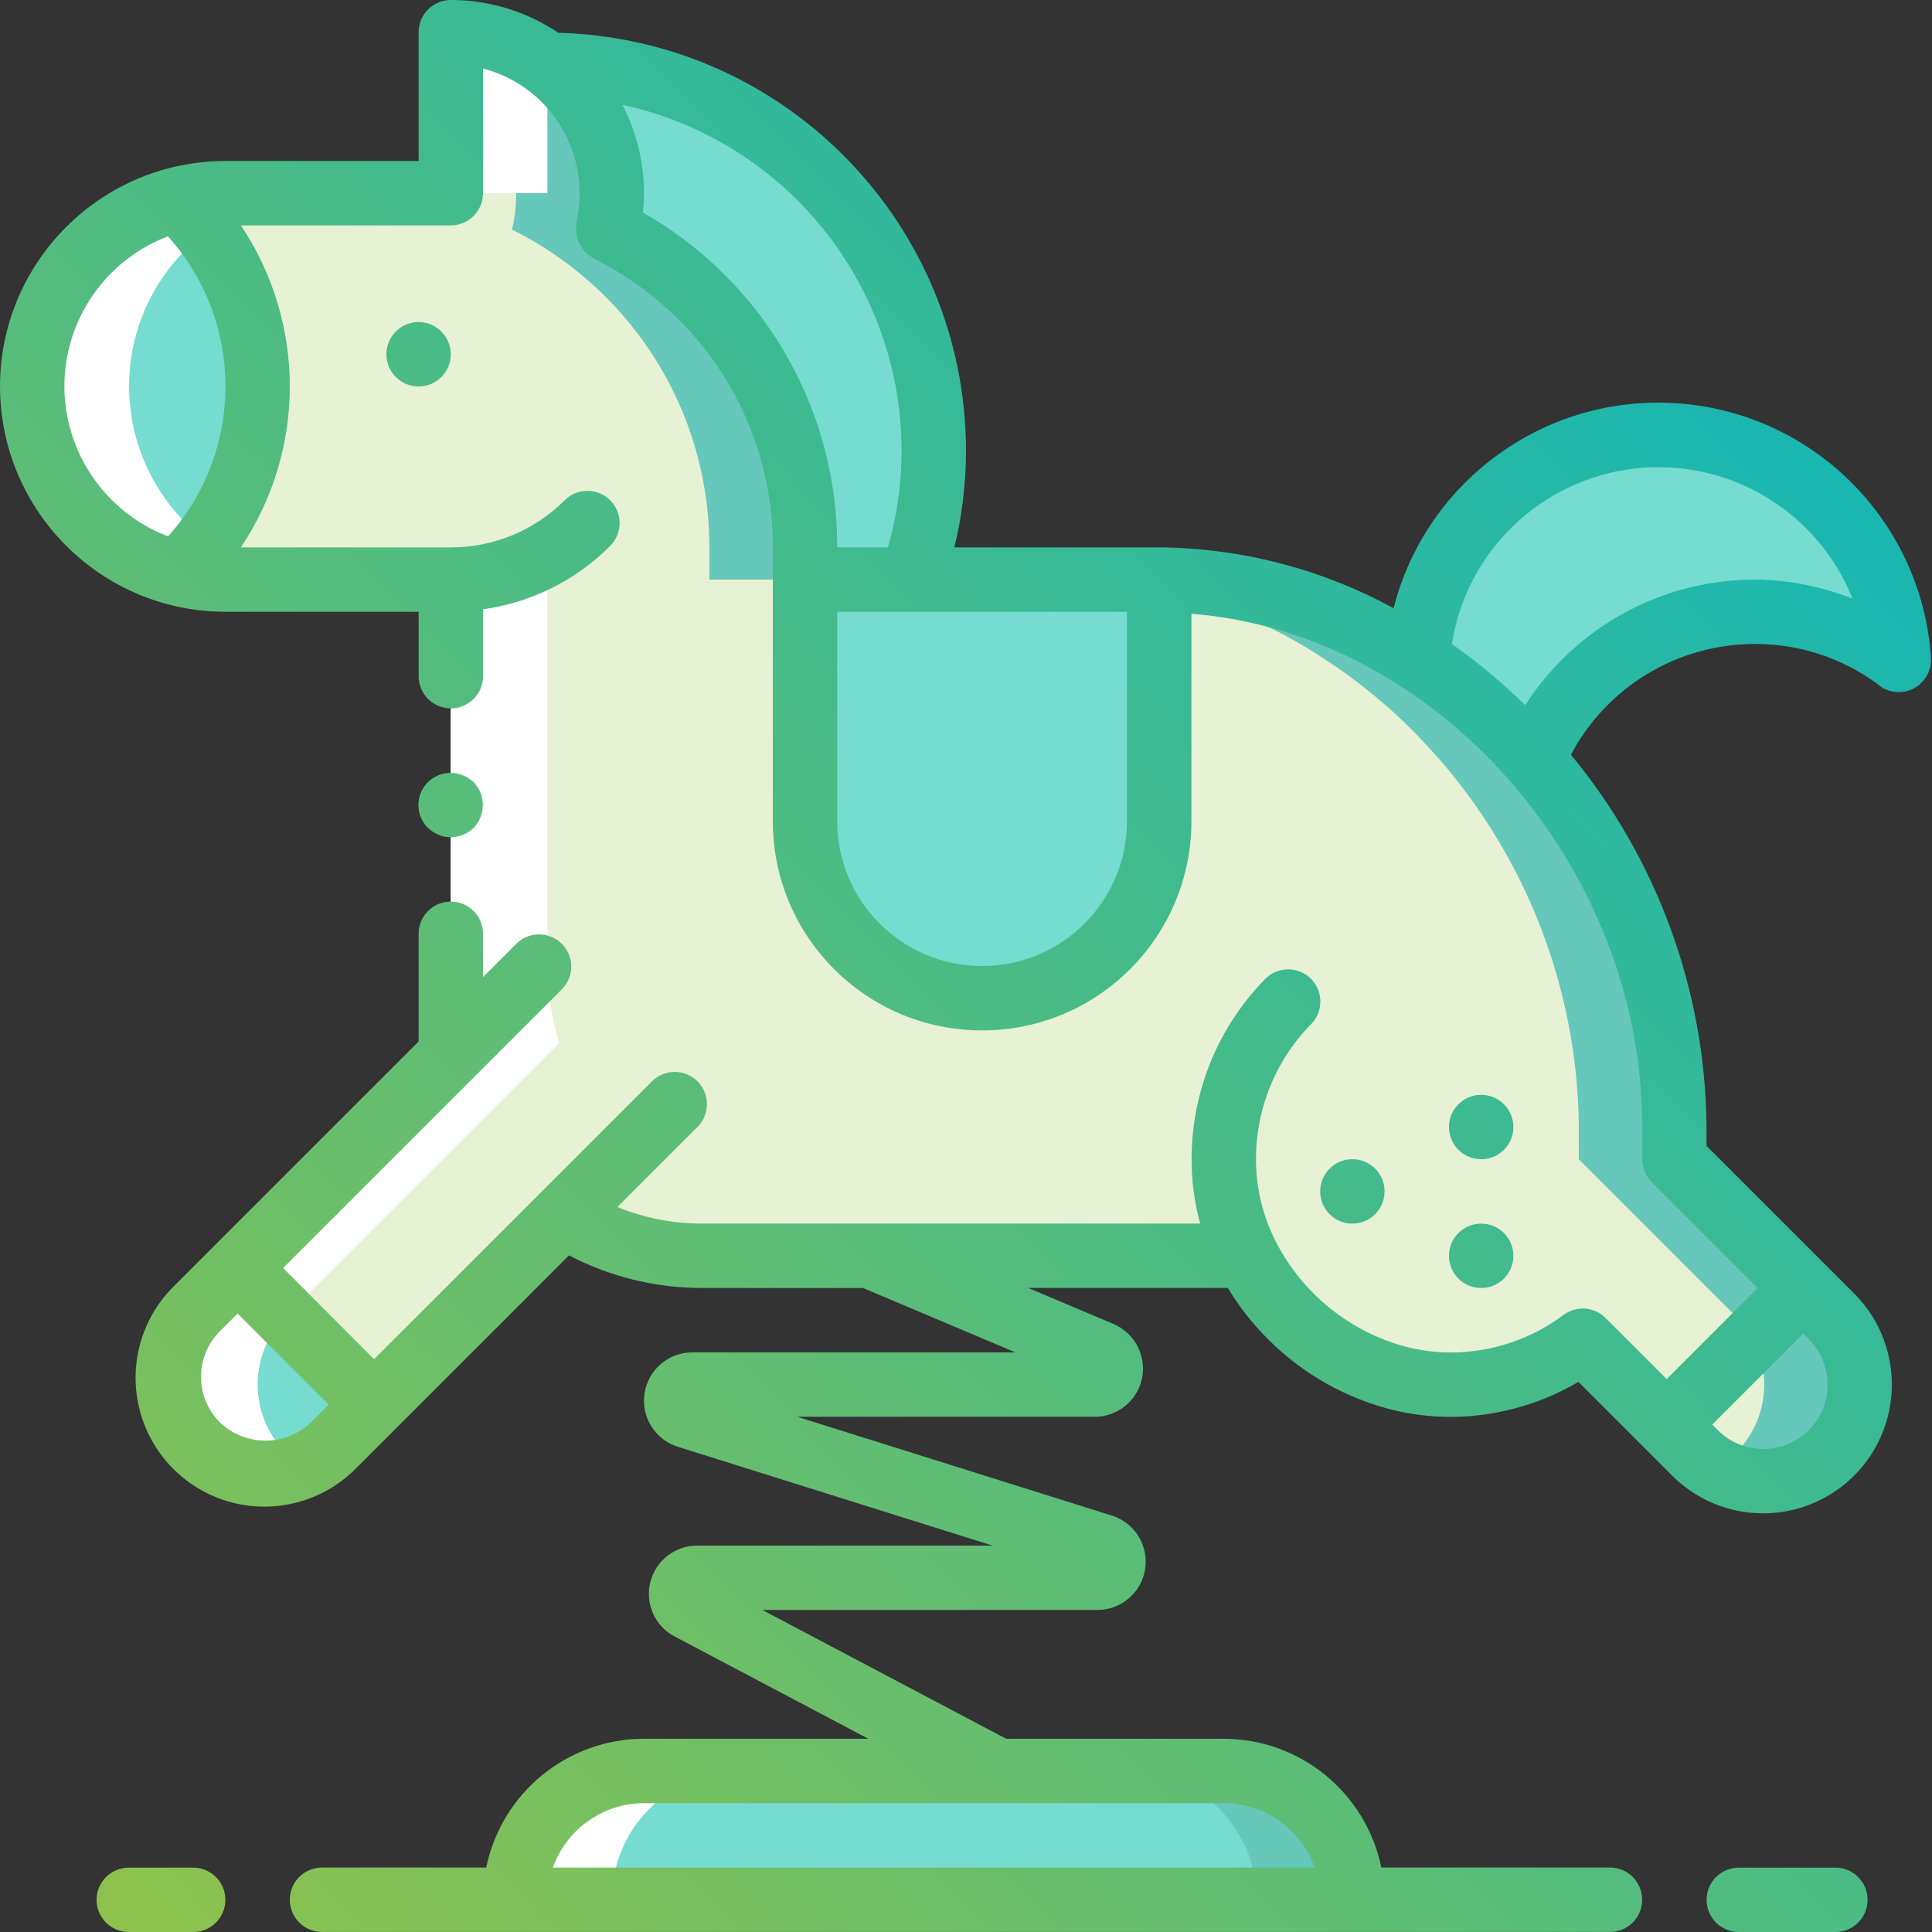 <?xml version="1.0" encoding="UTF-8" ?><svg height="84" viewBox="0 0 84 84" width="84" xmlns="http://www.w3.org/2000/svg" xmlns:xlink="http://www.w3.org/1999/xlink"><rect x="0" y="0" width="84" height="84" fill="#333333" stroke="none"/><linearGradient id="a" x1="99.95%" x2="-1.823%" y1="0%" y2="100%"><stop offset="0" stop-color="#03b5c3"/><stop offset="1" stop-color="#94c247"/></linearGradient><g fill="none" fill-rule="evenodd"><g fill-rule="nonzero"><path d="m39.634 25.2-8.834.175-7.234-12.425.234-10.15c9.279 0 16.8 7.522 16.8 16.8.004 1.909-.322 3.804-.966 5.601" fill="#75dccf"/><path d="m72.464 61.936-3.654-3.654c-.349.267-.719.506-1.106.714-.383.215-.781.402-1.19.56-.14.056-.28.098-.434.154-.276.094-.556.174-.84.238-.443.098-.892.169-1.344.21-1.332.115-2.674-.056-3.934-.504-2.503-.892-4.568-2.712-5.768-5.082-.027-.043-.046-.09-.056-.14l-.784.168h-22.834c-1.858.002-3.686-.46-5.32-1.344l-5.082-7.91c-.344-1.082-.519-2.21-.518-3.346v-16.8h-9.8c-4.639 0-8.4-3.761-8.4-8.401.006-4.636 3.763-8.393 8.4-8.4h9.8v-7c1.857 0 3.638.737 4.95 2.05 1.312 1.312 2.05 3.093 2.05 4.949.004.533-.057 1.064-.182 1.582 1.507.749 2.883 1.737 4.074 2.926 2.892 2.886 4.515 6.806 4.508 10.892v1.4h15.4c2.54.002 5.057.482 7.42 1.414 1.337.528 2.617 1.189 3.822 1.974.856.536 1.67 1.135 2.436 1.792 5.474 4.645 8.658 11.441 8.722 18.62v1.4l5.6 5.6 1.232 1.232c.395.397.709.868.924 1.386.199.504.303 1.041.308 1.582-.004.542-.108 1.079-.308 1.582-.431 1.048-1.263 1.879-2.31 2.31-1.015.411-2.149.411-3.164 0-.17-.07-.335-.154-.49-.252-.331-.178-.633-.404-.896-.672l-1.232-1.232zm-13.664 20.664h-36.399c-.002-1.486.587-2.911 1.638-3.962 1.05-1.05 2.476-1.64 3.962-1.638h25.2c3.093 0 5.6 2.508 5.6 5.6z" fill="#65c8ba"/><path d="m68.642 50.4 3.416 3.416 1.708 1.709.476.476 1.232 1.232c.269.27.5.577.686.91.01.021.024.04.042.056v.014c.07.14.14.266.196.406.199.504.303 1.041.308 1.582-.004.542-.108 1.079-.308 1.582-.215.518-.529.989-.924 1.386-.262.263-.559.489-.882.672-.331-.178-.633-.404-.896-.672l-1.232-1.232-3.654-3.654c-.349.267-.719.506-1.106.714-.383.215-.781.402-1.19.56-.14.056-.28.098-.434.154l-.21-.21-1.327-.177c-.349.267-.609-.536-.996-.327-.383.215-.781.402-1.19.56-.415.16-.841.291-1.274.392-.014 0-.042.014-.056.014-.361-.081-.716-.185-1.064-.308-2.503-.892-4.568-2.712-5.768-5.082-.027-.043-.046-.09-.056-.14-.137-.267-.254-.543-.35-.826l-2.394.518-1.414.308-.784.168h-18.676c-1.858.002-3.686-.46-5.32-1.344l-.437-.68-10.594 10.593c-1.641 1.64-4.299 1.64-5.939 0-1.64-1.64-1.64-4.298 0-5.938l11.886-11.888c-.343-1.081-.518-2.208-.517-3.343v-16.8h-9.8c-4.639 0-8.4-3.761-8.4-8.401.006-4.636 3.763-8.393 8.4-8.4h9.8v-5.628c1.789 1.318 2.844 3.407 2.842 5.628.004.533-.057 1.064-.182 1.582 1.507.749 2.883 1.737 4.074 2.926 2.892 2.886 4.515 6.806 4.508 10.892v1.4h15.4c3.997.013 7.903 1.19 11.242 3.388 1.85 1.188 3.523 2.629 4.97 4.284.014.014.028.042.056.056 3.841 4.377 6.013 9.97 6.132 15.792z" fill="#e7f1d4"/><path d="m16.268 61.068-1.764 1.764c-1.047 1.123-2.624 1.586-4.112 1.206-1.488-.38-2.65-1.542-3.03-3.03s.083-3.065 1.206-4.112l1.764-1.764zm38.374 21.532h-32.241c-.002-1.486.587-2.911 1.638-3.962 1.05-1.05 2.476-1.64 3.962-1.638h21.042c3.093 0 5.6 2.508 5.6 5.6zm-43.442-65.8c.004 3.078-1.262 6.021-3.5 8.135-3.704-.966-6.291-4.307-6.3-8.135-.007-2.228.881-4.367 2.464-5.936 1.055-1.068 2.381-1.828 3.836-2.198 2.238 2.114 3.504 5.056 3.5 8.134zm23.8 8.401h15.4v10.5c0 4.252-3.447 7.7-7.7 7.7-4.252 0-7.7-3.448-7.7-7.7zm47.558 3.486c-1.311-.996-2.843-1.659-4.466-1.932-.592-.101-1.191-.153-1.792-.154-.7-.001-1.4.069-2.086.21-3.364.683-6.182 2.968-7.546 6.118l-2.729-2.366-2.296-1.974c.348-4.685 3.779-8.562 8.386-9.478.682-.141 1.376-.211 2.072-.21 5.522-.007 10.099 4.277 10.458 9.786z" fill="#75dccf"/><path d="m19.6 1.4c1.52.004 2.995.508 4.2 1.432v5.568h-4.2zm12.6 75.599c-1.486-.002-2.911.588-3.962 1.638-1.05 1.051-1.64 2.476-1.638 3.962h-4.2c-.002-1.486.587-2.911 1.638-3.962 1.05-1.05 2.476-1.64 3.962-1.638zm-28.029-53.981-.081-.066c-.311-.289-.6-.601-.865-.934-.018-.022-.033-.046-.051-.069-.528-.68-.948-1.438-1.245-2.247-.021-.06-.045-.119-.064-.178-.135-.39-.238-.79-.312-1.196-.014-.071-.022-.14-.033-.211-.498-2.993.684-6.02 3.08-7.883.086-.069.174-.131.262-.197.19-.138.385-.269.586-.392.087-.053.171-.109.261-.158.285-.161.579-.305.882-.431.053-.022.108-.039.161-.059.275-.108.555-.202.84-.28.039-.011.076-.028.115-.038.683-.181 1.386-.276 2.093-.28l4.2-0c-.706-.001-1.41.088-2.094.265h-.007c-.039.01-.076.027-.115.038-.285.078-.565.172-.84.28-.053.02-.108.037-.161.059-.302.126-.597.27-.882.431-.09.049-.174.104-.26.158-.202.124-.397.253-.587.392-.088.066-.176.129-.261.197-2.379 1.876-3.555 4.895-3.073 7.887.01.071.018.141.032.211.074.406.178.806.312 1.196.02.059.044.118.065.178.297.809.716 1.567 1.245 2.248.017.022.032.046.05.069.265.332.554.644.865.934l.09.083c.319.291.66.557 1.02.797.363.236.742.445 1.136.624.031.013.059.028.088.042.379.165.77.302 1.169.411.038.01.072.028.11.038l.008-.014c.683.181 1.385.275 2.091.28h-4.2c-.706-.004-1.409-.098-2.092-.279l-.008.008c-.038-.01-.071-.028-.109-.038-.399-.108-.79-.245-1.17-.41-.029-.014-.057-.029-.088-.042-.394-.179-.774-.388-1.137-.624h-.007c-.36-.239-.7-.506-1.019-.797zm8.26 40.15c.26.254.552.472.87.65-1.821 1.064-4.149.609-5.435-1.063-1.286-1.671-1.129-4.039.366-5.526l11.887-11.887c-.344-1.081-.519-2.209-.518-3.343v-16.8h4.2v16.8c-.001 1.134.174 2.262.518 3.343l-11.887 11.887c-1.639 1.64-1.639 4.298 0 5.938z" fill="#fff"/></g><path d="m83.955 28.599c-.387-5.826-4.949-10.507-10.763-11.043-5.813-.536-11.155 3.231-12.601 8.888-3.127-1.707-6.628-2.615-10.19-2.645h-8.904c.332-1.375.501-2.785.504-4.2-.016-9.857-7.873-17.912-17.727-18.173-1.38-.931-3.008-1.428-4.673-1.427-.773 0-1.4.627-1.4 1.4v5.6h-8.4c-5.41.006-9.794 4.39-9.8 9.8.006 5.41 4.39 9.794 9.8 9.8h8.4v2.8c0 .774.627 1.4 1.4 1.4.774 0 1.4-.627 1.4-1.4v-2.908c2.096-.288 4.04-1.259 5.53-2.761.546-.547.545-1.434-.002-1.98-.548-.546-1.434-.545-1.98.002-1.311 1.314-3.092 2.05-4.948 2.047h-9.128c2.837-4.236 2.837-9.764 0-14h9.128c.774 0 1.4-.627 1.4-1.4v-5.42c2.47.642 4.195 2.869 4.2 5.42.004.418-.042.836-.14 1.243-.01.042 0 .084 0 .128-.013.093-.017.186-.013.28.004.087.015.172.034.258.023.087.054.171.092.252.036.08.079.156.129.228.053.07.111.135.175.195.068.065.142.123.221.174.038.022.062.057.101.077 1.371.681 2.624 1.58 3.71 2.66 2.632 2.623 4.105 6.191 4.091 9.907v11.9c0 5.026 4.074 9.1 9.1 9.1s9.1-4.074 9.1-9.1v-9.016c10.591.829 19.6 10.888 19.6 22.319v1.4c.002.371.15.727.411.991l4.609 4.606-3.957 3.959-2.66-2.66c-.491-.488-1.264-.543-1.82-.132-.301.224-.616.429-.943.612-.329.182-.67.34-1.021.474-.354.138-.718.25-1.089.335-.379.088-.765.15-1.154.185-1.131.098-2.271-.049-3.34-.433-2.163-.772-3.947-2.344-4.984-4.393-.512-1.011-.799-2.121-.84-3.254-.082-2.281.77-4.498 2.361-6.136.37-.354.518-.883.384-1.379-.134-.495-.528-.877-1.027-.996-.499-.119-1.023.046-1.366.427-2.12 2.182-3.257 5.135-3.149 8.175.026.816.149 1.627.365 2.415h-21.661c-1.261.001-2.51-.245-3.677-.722l3.5-3.5c.53-.549.523-1.423-.017-1.963-.54-.54-1.413-.547-1.962-.017l-12.1 12.099-3.955-3.965 12.1-12.099c.364-.351.51-.872.382-1.361-.128-.49-.51-.872-1-1-.49-.128-1.01.017-1.362.381l-1.429 1.43v-1.884c0-.773-.627-1.4-1.4-1.4-.773 0-1.4.627-1.4 1.4v4.683l-10.62 10.62c-1.441 1.409-2.014 3.484-1.499 5.433.515 1.949 2.037 3.471 3.986 3.986 1.949.514 4.023-.059 5.433-1.5l9.24-9.24c1.784.933 3.768 1.42 5.781 1.418h7l6.629 2.8h-14.049c-1.032-.001-1.913.749-2.076 1.769-.163 1.02.44 2.007 1.422 2.327l13.705 4.304h-12.84c-.925 0-1.741.606-2.01 1.491-.268.886.076 1.842.845 2.356.04.026.081.05.123.072l8.483 4.48h-9.752c-3.325.004-6.19 2.343-6.861 5.6h-7.14c-.773 0-1.4.627-1.4 1.4 0 .774.627 1.4 1.4 1.4h56c.773 0 1.4-.627 1.4-1.4 0-.773-.627-1.4-1.4-1.4h-9.941c-.67-3.257-3.534-5.596-6.86-5.6h-9.453l-10.603-5.6h14.57c1.032 0 1.912-.75 2.075-1.77.162-1.02-.441-2.006-1.423-2.326l-13.703-4.304h12.937c.974.001 1.82-.669 2.044-1.617.224-.979-.271-1.982-1.186-2.398l-3.749-1.585h8.645.032c1.4 2.317 3.559 4.078 6.109 4.984 1.446.517 2.988.715 4.518.58 1.029-.093 2.04-.328 3.004-.7.47-.182.927-.396 1.369-.64.08-.046.162-.092.242-.14l4.078 4.078c1.048 1.05 2.472 1.639 3.956 1.638 2.262-.003 4.301-1.366 5.167-3.457.866-2.091.389-4.496-1.209-6.098l-6.422-6.422v-.823c-.049-5.912-2.131-11.627-5.897-16.185 1.571-2.96 4.646-4.812 7.997-4.815 1.907-.006 3.766.597 5.306 1.722.41.379 1.006.479 1.517.254.511-.225.839-.733.835-1.291 0-.031-.019-.057-.021-.088zm-81.155-11.8c.001-2.898 1.792-5.494 4.501-6.524 1.614 1.789 2.505 4.115 2.499 6.524.007 2.408-.882 4.732-2.494 6.52-2.706-1.032-4.498-3.623-4.507-6.52zm6.759 45.042c-1.093-1.093-1.093-2.865 0-3.959l.77-.772 3.961 3.961-.77.77c-1.108 1.059-2.853 1.059-3.961 0zm47.601 19.358h-33.121c.595-1.677 2.181-2.798 3.961-2.8h25.2c1.78.002 3.365 1.123 3.961 2.8zm22.097-19.944c-.14.347-.349.661-.613.925-1.093 1.092-2.865 1.092-3.958 0l-.242-.242 3.957-3.956.242.242c.265.263.474.576.613.922.273.676.273 1.432 0 2.108zm-47.775-49.336c-1.054-1.043-2.24-1.944-3.528-2.679.025-.28.046-.553.046-.84-.001-1.339-.323-2.658-.941-3.846 7.078 1.542 12.13 7.802 12.141 15.046-.001 1.421-.201 2.835-.595 4.2h-2.205c.012-4.458-1.759-8.736-4.918-11.88zm17.518 23.781c0 3.479-2.821 6.3-6.3 6.3s-6.3-2.82-6.3-6.3v-9.1h12.6zm17.315-5.04c-.989-.972-2.056-1.861-3.189-2.66.632-4.046 3.891-7.17 7.96-7.63 4.07-.46 7.944 1.858 9.462 5.661-1.352-.538-2.794-.82-4.249-.831-4.041.003-7.802 2.06-9.985 5.46zm-46.716-15.257c0 .774-.627 1.4-1.4 1.4-.774 0-1.4-.627-1.4-1.4 0-.773.627-1.4 1.4-1.4.773 0 1.4.627 1.4 1.4zm40.6 36.398c0 .773-.627 1.4-1.4 1.4-.773 0-1.4-.627-1.4-1.4 0-.774.627-1.4 1.4-1.4.774 0 1.4.627 1.4 1.4zm5.6-2.8c0 .773-.627 1.4-1.4 1.4-.774 0-1.4-.627-1.4-1.4 0-.774.627-1.4 1.4-1.4.773 0 1.4.627 1.4 1.4zm0 5.6c0 .773-.627 1.4-1.4 1.4-.774 0-1.4-.627-1.4-1.4 0-.774.627-1.4 1.4-1.4.773 0 1.4.627 1.4 1.4zm-57.4 26.6c.774 0 1.4.627 1.4 1.4 0 .774-.627 1.4-1.4 1.4h-2.8c-.773 0-1.4-.627-1.4-1.4 0-.773.627-1.4 1.4-1.4zm71.4 0c.774 0 1.4.627 1.4 1.4 0 .774-.627 1.4-1.4 1.4h-4.2c-.774 0-1.4-.627-1.4-1.4 0-.773.627-1.4 1.4-1.4zm-60.732-44.912c-.089-.031-.174-.073-.252-.126l-.21-.168c-.404-.401-.525-1.006-.307-1.53.219-.526.733-.866 1.301-.863.183.002.364.04.533.112.171.067.328.167.461.294.39.406.506 1.004.294 1.526-.067.172-.167.328-.294.462-.268.256-.623.401-.994.406-.094-.003-.187-.013-.279-.028-.088-.015-.173-.044-.253-.084z" fill="url(#a)"/></g></svg>